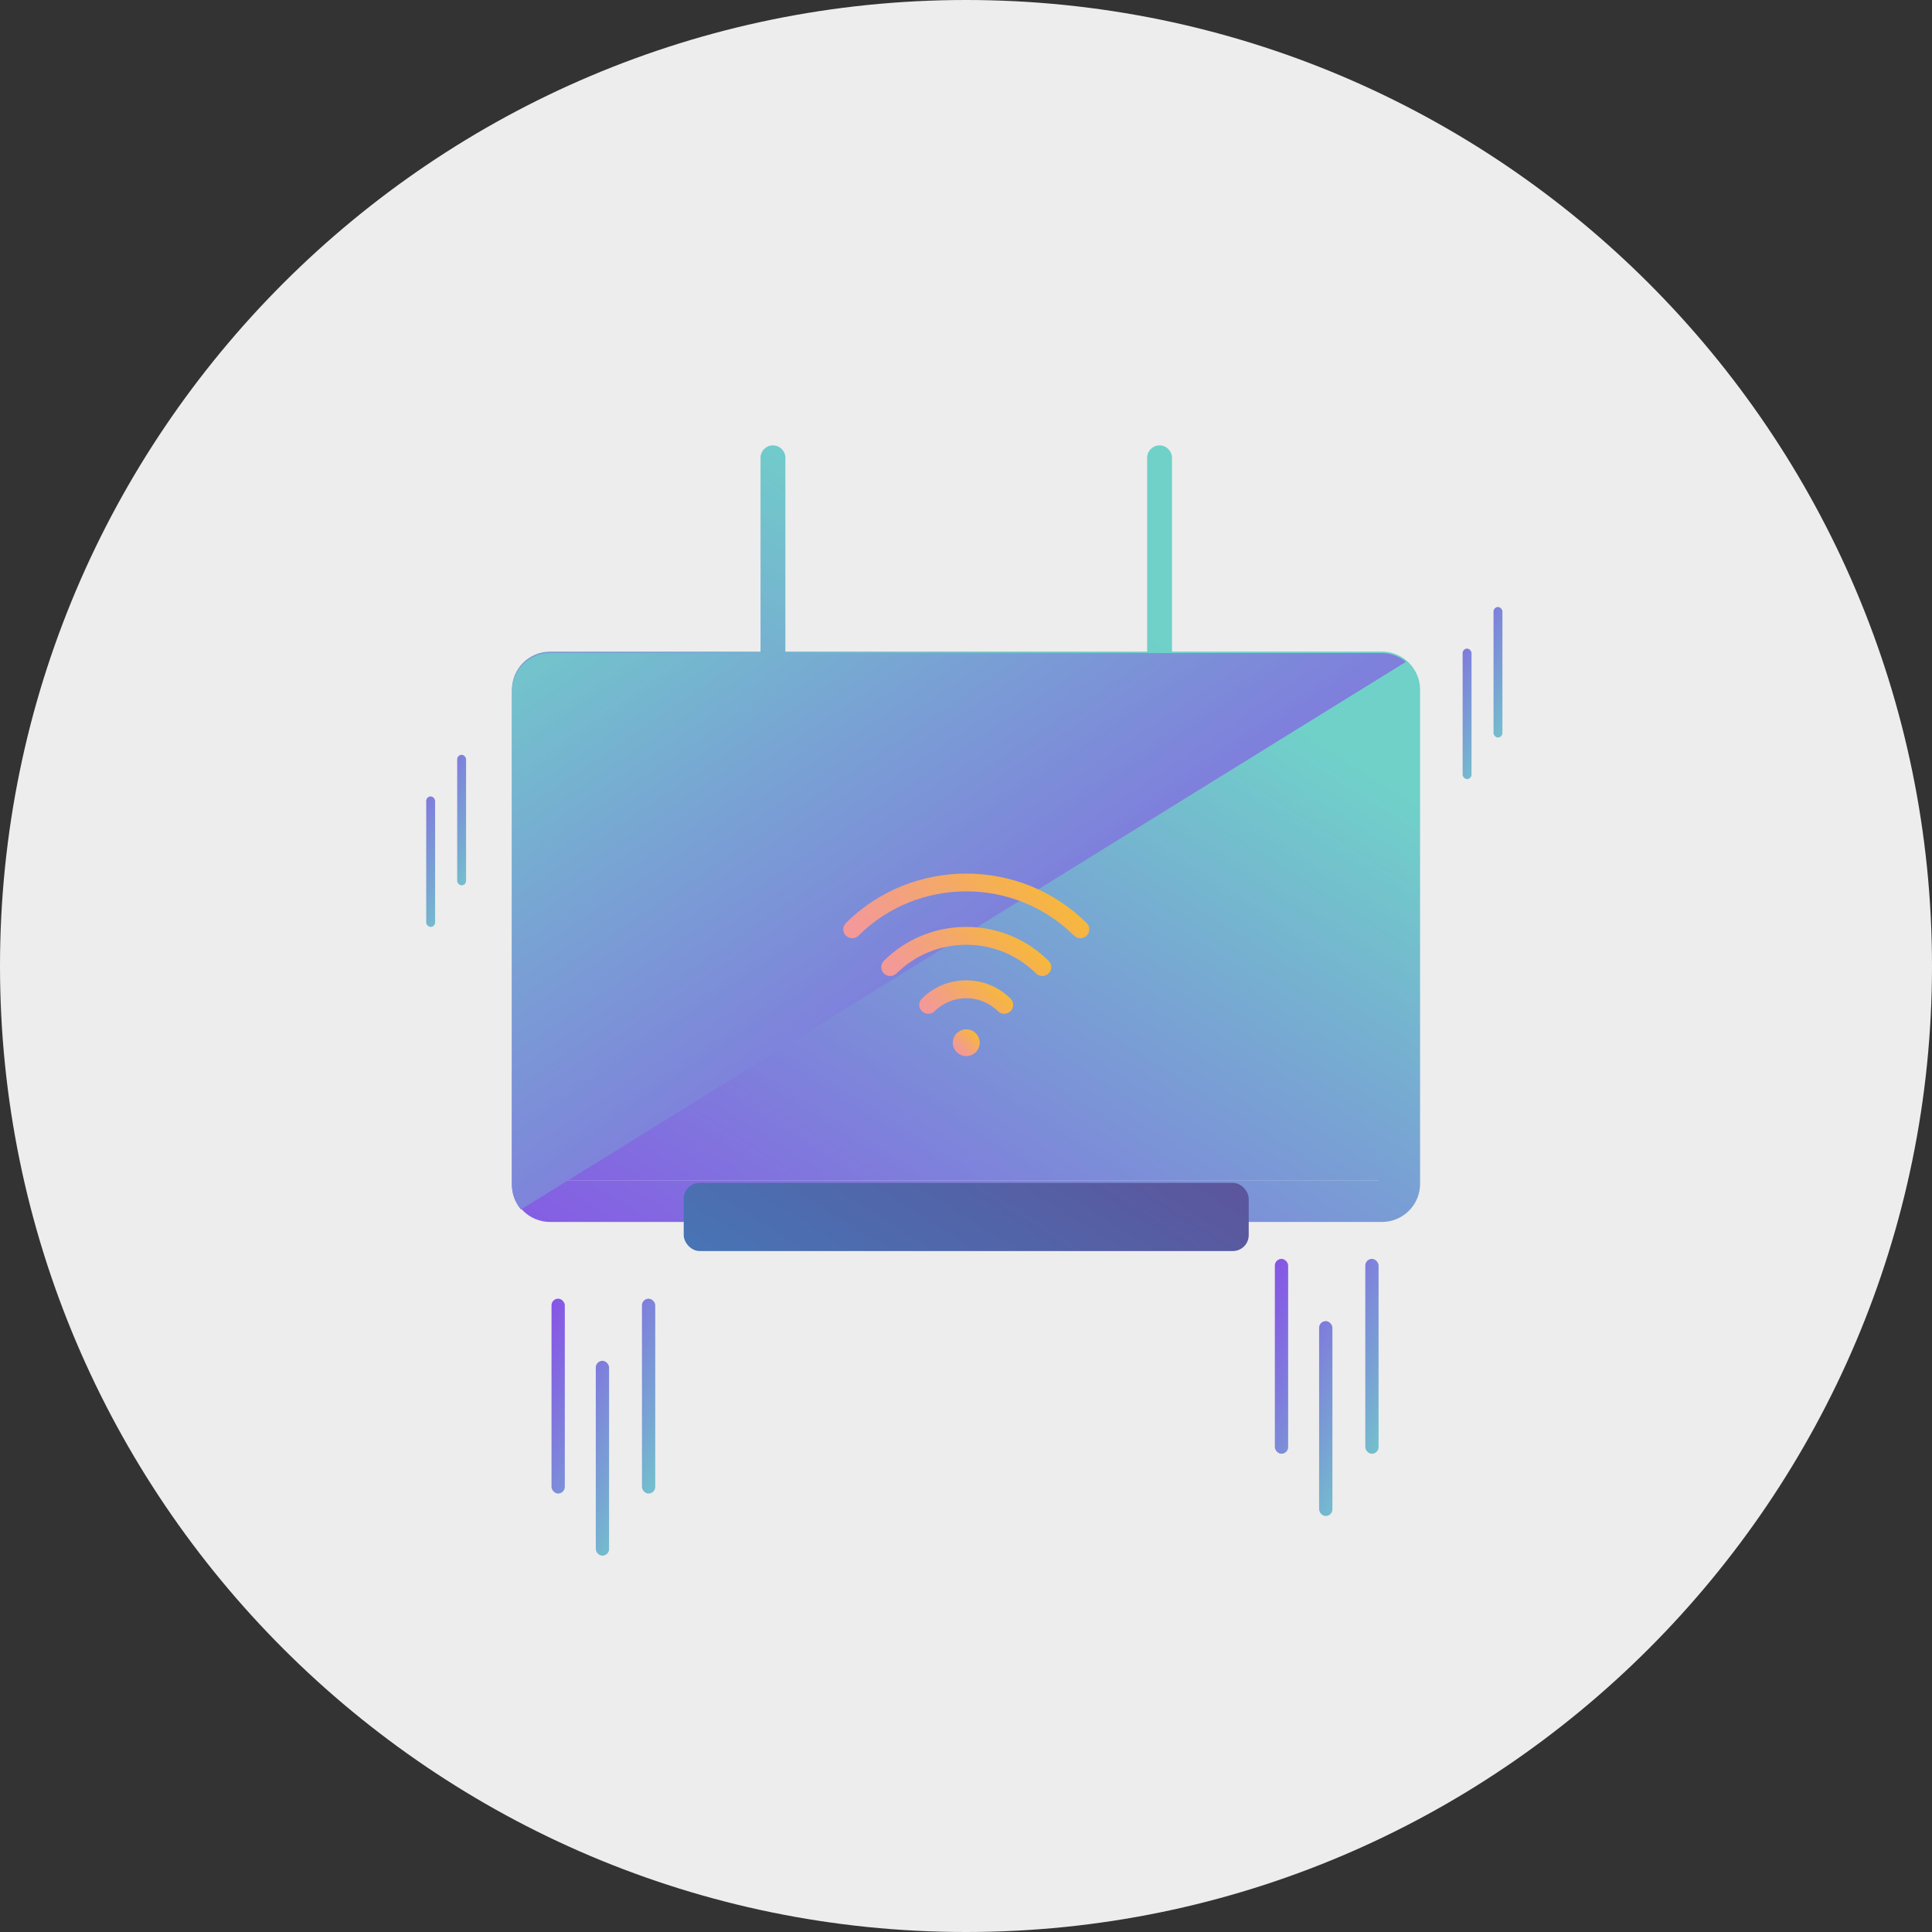 <?xml version="1.0" encoding="UTF-8"?>
<svg id="Livello_2" data-name="Livello 2" xmlns="http://www.w3.org/2000/svg" xmlns:xlink="http://www.w3.org/1999/xlink" viewBox="0 0 223.88 223.88">
  <rect x="0" y="0" width="223.88" height="223.88" fill="#333333" stroke="none"/>
  <defs>
    <style>
      .cls-1 {
        fill: url(#Sfumatura_senza_nome_5);
      }

      .cls-2 {
        fill: url(#Sfumatura_senza_nome_31-13);
      }

      .cls-3 {
        fill: url(#Sfumatura_senza_nome_31-4);
      }

      .cls-4 {
        fill: url(#Sfumatura_senza_nome_31-14);
      }

      .cls-5 {
        fill: url(#Sfumatura_senza_nome_31-9);
      }

      .cls-6 {
        fill: url(#Sfumatura_senza_nome_31);
      }

      .cls-7 {
        fill: url(#Sfumatura_senza_nome_5-4);
      }

      .cls-8 {
        fill: url(#Sfumatura_senza_nome_31-3);
      }

      .cls-9 {
        fill: url(#Sfumatura_senza_nome_31-11);
      }

      .cls-10 {
        fill: url(#Sfumatura_senza_nome_5-3);
      }

      .cls-11 {
        fill: url(#Sfumatura_senza_nome_31-2);
      }

      .cls-12 {
        fill: url(#Sfumatura_senza_nome_31-6);
      }

      .cls-13 {
        fill: url(#Sfumatura_senza_nome_31-15);
      }

      .cls-14 {
        fill: url(#Sfumatura_senza_nome_31-7);
      }

      .cls-15 {
        fill: url(#Sfumatura_senza_nome_31-12);
      }

      .cls-16 {
        fill: #ededed;
      }

      .cls-17 {
        fill: url(#Sfumatura_senza_nome_31-8);
      }

      .cls-18 {
        fill: url(#Sfumatura_senza_nome_31-5);
      }

      .cls-19 {
        fill: url(#Sfumatura_senza_nome_31-10);
      }

      .cls-20 {
        fill: url(#Sfumatura_senza_nome_5-2);
      }

      .cls-21 {
        fill: url(#Sfumatura_senza_nome_22);
      }
    </style>
    <linearGradient id="Sfumatura_senza_nome_31" data-name="Sfumatura senza nome 31" x1="74.51" y1="167.99" x2="133.8" y2="73.84" gradientUnits="userSpaceOnUse">
      <stop offset="0" stop-color="#884fe7"/>
      <stop offset=".22" stop-color="#8367e1"/>
      <stop offset=".69" stop-color="#78a5d3"/>
      <stop offset="1" stop-color="#70d1c9"/>
    </linearGradient>
    <linearGradient id="Sfumatura_senza_nome_22" data-name="Sfumatura senza nome 22" x1="89.93" y1="176.01" x2="147.24" y2="85.01" gradientUnits="userSpaceOnUse">
      <stop offset="0" stop-color="#3d84c2"/>
      <stop offset="1" stop-color="#733280"/>
    </linearGradient>
    <linearGradient id="Sfumatura_senza_nome_31-2" data-name="Sfumatura senza nome 31" x1="74.1" y1="167.73" x2="133.39" y2="73.58" xlink:href="#Sfumatura_senza_nome_31"/>
    <linearGradient id="Sfumatura_senza_nome_31-3" data-name="Sfumatura senza nome 31" x1="38.87" y1="145.54" x2="98.17" y2="51.39" xlink:href="#Sfumatura_senza_nome_31"/>
    <linearGradient id="Sfumatura_senza_nome_31-4" data-name="Sfumatura senza nome 31" x1="70.95" y1="165.74" x2="130.24" y2="71.59" xlink:href="#Sfumatura_senza_nome_31"/>
    <linearGradient id="Sfumatura_senza_nome_31-5" data-name="Sfumatura senza nome 31" x1="137.78" y1="146.95" x2="75.28" y2="54.89" xlink:href="#Sfumatura_senza_nome_31"/>
    <linearGradient id="Sfumatura_senza_nome_5" data-name="Sfumatura senza nome 5" x1="105.22" y1="123.2" x2="115.96" y2="112.46" gradientUnits="userSpaceOnUse">
      <stop offset=".4" stop-color="#f39998"/>
      <stop offset=".56" stop-color="#f3a17f"/>
      <stop offset=".88" stop-color="#f6b641"/>
      <stop offset="1" stop-color="#f7bf28"/>
    </linearGradient>
    <linearGradient id="Sfumatura_senza_nome_5-2" data-name="Sfumatura senza nome 5" x1="109.44" y1="123.35" x2="113.46" y2="119.33" xlink:href="#Sfumatura_senza_nome_5"/>
    <linearGradient id="Sfumatura_senza_nome_5-3" data-name="Sfumatura senza nome 5" x1="100.15" y1="123.89" x2="118.95" y2="105.09" xlink:href="#Sfumatura_senza_nome_5"/>
    <linearGradient id="Sfumatura_senza_nome_5-4" data-name="Sfumatura senza nome 5" x1="95.09" y1="124.58" x2="121.95" y2="97.71" xlink:href="#Sfumatura_senza_nome_5"/>
    <linearGradient id="Sfumatura_senza_nome_31-6" data-name="Sfumatura senza nome 31" x1="58.99" y1="159.19" x2="78.13" y2="167.88" xlink:href="#Sfumatura_senza_nome_31"/>
    <linearGradient id="Sfumatura_senza_nome_31-7" data-name="Sfumatura senza nome 31" x1="62.97" y1="156.24" x2="82.12" y2="164.93" xlink:href="#Sfumatura_senza_nome_31"/>
    <linearGradient id="Sfumatura_senza_nome_31-8" data-name="Sfumatura senza nome 31" x1="58.16" y1="163.69" x2="77.3" y2="172.38" xlink:href="#Sfumatura_senza_nome_31"/>
    <linearGradient id="Sfumatura_senza_nome_31-9" data-name="Sfumatura senza nome 31" x1="45.33" y1="91.32" x2="58.15" y2="97.14" xlink:href="#Sfumatura_senza_nome_31"/>
    <linearGradient id="Sfumatura_senza_nome_31-10" data-name="Sfumatura senza nome 31" x1="42.1" y1="96.31" x2="54.92" y2="102.13" xlink:href="#Sfumatura_senza_nome_31"/>
    <linearGradient id="Sfumatura_senza_nome_31-11" data-name="Sfumatura senza nome 31" x1="165.42" y1="74.19" x2="178.25" y2="80.01" xlink:href="#Sfumatura_senza_nome_31"/>
    <linearGradient id="Sfumatura_senza_nome_31-12" data-name="Sfumatura senza nome 31" x1="162.2" y1="79.18" x2="175.02" y2="85" xlink:href="#Sfumatura_senza_nome_31"/>
    <linearGradient id="Sfumatura_senza_nome_31-13" data-name="Sfumatura senza nome 31" x1="142.81" y1="154.59" x2="161.95" y2="163.28" xlink:href="#Sfumatura_senza_nome_31"/>
    <linearGradient id="Sfumatura_senza_nome_31-14" data-name="Sfumatura senza nome 31" x1="146.79" y1="151.64" x2="165.94" y2="160.33" xlink:href="#Sfumatura_senza_nome_31"/>
    <linearGradient id="Sfumatura_senza_nome_31-15" data-name="Sfumatura senza nome 31" x1="141.98" y1="159.09" x2="161.12" y2="167.78" xlink:href="#Sfumatura_senza_nome_31"/>
  </defs>
  <g id="Livello_1-2" data-name="Livello 1">
    <path class="cls-16" d="M111.94,223.88C50.22,223.88,0,173.66,0,111.94S50.22,0,111.94,0s111.94,50.22,111.94,111.94-50.22,111.94-111.94,111.94Z"/>
    <g>
      <g>
        <g>
          <g>
            <path class="cls-6" d="M91.92,75.51h68.22c2.44,0,4.42,1.98,4.42,4.42v57.25c0,2.44-1.98,4.42-4.42,4.42H63.74c-2.44,0-4.42-1.98-4.42-4.42v-57.25c0-2.44,1.98-4.42,4.42-4.42h28.18M94.79,80.31h-30.66v56.48h95.63v-56.48h-64.96"/>
            <rect class="cls-21" x="79.23" y="137.07" width="65.47" height="7.9" rx="1.84" ry="1.84"/>
            <rect class="cls-11" x="64.13" y="78.49" width="95.63" height="58.31"/>
          </g>
          <path class="cls-8" d="M89.57,78.49c-.8,0-1.44-.65-1.44-1.44v-24c0-.8.65-1.44,1.44-1.44s1.44.65,1.44,1.44v24c0,.8-.65,1.44-1.44,1.44Z"/>
          <path class="cls-3" d="M134.37,78.49c-.8,0-1.44-.65-1.44-1.44v-24c0-.8.65-1.44,1.44-1.44s1.44.65,1.44,1.44v24c0,.8-.65,1.44-1.44,1.44Z"/>
        </g>
        <path class="cls-18" d="M160.14,75.68H63.74c-2.44,0-4.42,1.98-4.42,4.42v57.25c0,1.07.4,2.04,1.04,2.81l102.56-63.47c-.76-.62-1.72-1.01-2.78-1.01Z"/>
        <g>
          <path class="cls-1" d="M111.97,113.6c-1.94,0-3.77.75-5.14,2.12-.41.4-.41,1.06,0,1.46.41.4,1.06.4,1.47,0,2.02-2.01,5.32-2.01,7.34,0,.2.2.47.3.73.3s.53-.1.73-.3c.41-.4.41-1.06,0-1.46-1.37-1.36-3.2-2.12-5.14-2.12Z"/>
          <ellipse class="cls-20" cx="111.97" cy="120.83" rx="1.56" ry="1.55"/>
          <path class="cls-10" d="M111.97,107.41c-3.61,0-7,1.4-9.55,3.93-.41.4-.41,1.06,0,1.46.41.4,1.06.4,1.47,0,2.16-2.14,5.03-3.32,8.08-3.32s5.92,1.18,8.08,3.32c.2.2.47.3.73.3s.53-.1.73-.3c.41-.4.41-1.06,0-1.46-2.55-2.53-5.94-3.93-9.55-3.93Z"/>
          <path class="cls-7" d="M125.92,106.96c-7.69-7.64-20.21-7.64-27.9,0-.41.4-.41,1.06,0,1.46.41.4,1.06.4,1.47,0,6.88-6.84,18.08-6.84,24.97,0,.2.2.47.3.73.3s.53-.1.73-.3c.41-.4.41-1.06,0-1.46Z"/>
        </g>
      </g>
      <rect class="cls-12" x="63.91" y="150.49" width="1.54" height="22.58" rx=".77" ry=".77"/>
      <rect class="cls-14" x="74.39" y="150.49" width="1.54" height="22.58" rx=".77" ry=".77"/>
      <rect class="cls-17" x="69.04" y="157.69" width="1.54" height="22.58" rx=".77" ry=".77"/>
      <rect class="cls-5" x="52.98" y="87.47" width="1.03" height="15.12" rx=".52" ry=".52"/>
      <rect class="cls-19" x="49.39" y="92.29" width="1.03" height="15.12" rx=".52" ry=".52"/>
      <rect class="cls-9" x="173.07" y="70.34" width="1.03" height="15.12" rx=".52" ry=".52"/>
      <rect class="cls-15" x="169.49" y="75.16" width="1.03" height="15.12" rx=".52" ry=".52"/>
      <rect class="cls-2" x="147.73" y="145.88" width="1.54" height="22.58" rx=".77" ry=".77"/>
      <rect class="cls-4" x="158.21" y="145.88" width="1.54" height="22.58" rx=".77" ry=".77"/>
      <rect class="cls-13" x="152.86" y="153.09" width="1.54" height="22.58" rx=".77" ry=".77"/>
    </g>
  </g>
</svg>